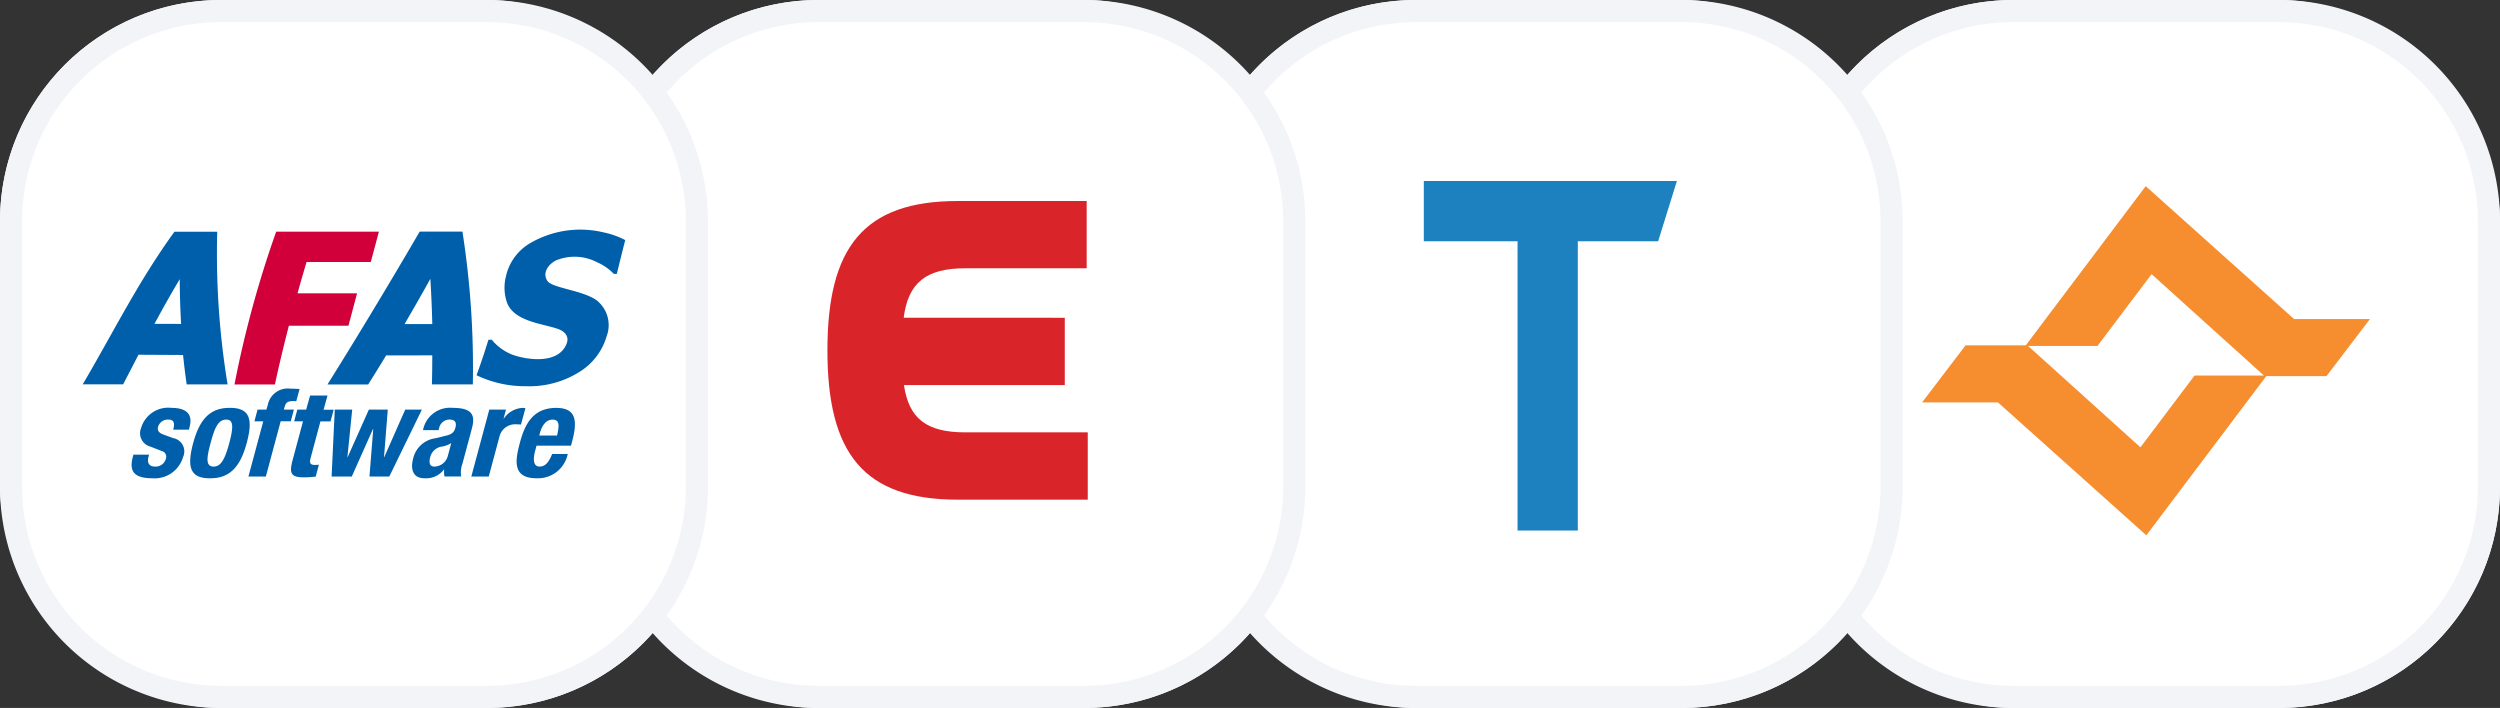 <svg xmlns="http://www.w3.org/2000/svg" width="226" height="64" viewBox="0 0 226 64">
  <rect x="0" y="0" width="226" height="64" fill="#333333" stroke="none"/>
  <g id="Afas-Exact-Twinfield-Multivers" transform="translate(-167 -677)">
    <g id="Group_2273" data-name="Group 2273" transform="translate(12198 24847)">
      <g id="Group_2236" data-name="Group 2236" transform="translate(104 -0.465)">
        <g id="Group_2233" data-name="Group 2233" transform="translate(-12885 -24303.535)">
          <rect id="Rectangle_1447" data-name="Rectangle 1447" width="64" height="64" rx="20" transform="translate(912 134)" fill="#fff"/>
          <path id="Rectangle_1447_-_Outline" data-name="Rectangle 1447 - Outline" d="M20,2A18,18,0,0,0,2,20V44A18,18,0,0,0,20,62H44A18,18,0,0,0,62,44V20A18,18,0,0,0,44,2H20m0-2H44A20,20,0,0,1,64,20V44A20,20,0,0,1,44,64H20A20,20,0,0,1,0,44V20A20,20,0,0,1,20,0Z" transform="translate(912 134)" fill="#f2f4f7"/>
        </g>
      </g>
      <g id="Multiverse" transform="translate(-294.242 -16271.37)">
        <path id="Union_32" data-name="Union 32" d="M6.857,19.55H0l3.928-5.159H9.372L20.214,0,33.628,12.016h6.856l-3.927,5.158H31.113L20.27,31.565ZM19.737,23.61l4.893-6.49H30.9L20.747,7.954l-4.893,6.491H9.58Z" transform="translate(-11563 -7881.802)" fill="#f68d2e"/>
      </g>
    </g>
    <g id="Group_2270" data-name="Group 2270" transform="translate(12047 24847)">
      <g id="Group_2238" data-name="Group 2238" transform="translate(97)">
        <g id="Group_2236-2" data-name="Group 2236" transform="translate(104 -0.465)">
          <g id="Group_2233-2" data-name="Group 2233" transform="translate(-12885 -24303.535)">
            <rect id="Rectangle_1447-2" data-name="Rectangle 1447" width="64" height="64" rx="20" transform="translate(912 134)" fill="#fff"/>
            <path id="Rectangle_1447_-_Outline-2" data-name="Rectangle 1447 - Outline" d="M20,2A18,18,0,0,0,2,20V44A18,18,0,0,0,20,62H44A18,18,0,0,0,62,44V20A18,18,0,0,0,44,2H20m0-2H44A20,20,0,0,1,64,20V44A20,20,0,0,1,44,64H20A20,20,0,0,1,0,44V20A20,20,0,0,1,20,0Z" transform="translate(912 134)" fill="#f2f4f7"/>
          </g>
        </g>
      </g>
      <g id="Small-Twinfield" transform="translate(8869.864 -4685.188)">
        <g id="Group_1494" data-name="Group 1494" transform="translate(-20621.152 -19468.449)">
          <path id="Union_20" data-name="Union 20" d="M8.474,31.595V5.448H0V0H22.879L21.184,5.448H13.922V31.595Z" fill="#1d80bf"/>
        </g>
      </g>
    </g>
    <g id="Group_2271" data-name="Group 2271" transform="translate(-691 543)">
      <rect id="Rectangle_1447-3" data-name="Rectangle 1447" width="64" height="64" rx="20" transform="translate(912 134)" fill="#fff"/>
      <path id="Rectangle_1447_-_Outline-3" data-name="Rectangle 1447 - Outline" d="M20,2A18,18,0,0,0,2,20V44A18,18,0,0,0,20,62H44A18,18,0,0,0,62,44V20A18,18,0,0,0,44,2H20m0-2H44A20,20,0,0,1,64,20V44A20,20,0,0,1,44,64H20A20,20,0,0,1,0,44V20A20,20,0,0,1,20,0Z" transform="translate(912 134)" fill="#f2f4f7"/>
      <path id="Path_824" data-name="Path 824" d="M181.28,49.958h-7.291c-3.48,0-5.1-1.217-5.545-4.277h10.761v0h3.779V44.6c0-.036,0-.072,0-.11V40.785c0-.037,0-.074,0-.11V39.6h-1.062q-.068-.006-.136-.006H168.419c.411-3.17,2.024-4.468,5.57-4.468h10.973V29.044H173.315c-8.519,0-11.791,4.182-11.791,13.5s3.271,13.5,11.791,13.5h11.744V49.958h-3.78" transform="translate(771.274 123.127)" fill="#d9252a" fill-rule="evenodd"/>
    </g>
    <g id="Group_2272" data-name="Group 2272" transform="translate(12140 24846.535)">
      <g id="Group_2233-3" data-name="Group 2233" transform="translate(-12885 -24303.535)">
        <rect id="Rectangle_1447-4" data-name="Rectangle 1447" width="64" height="64" rx="20" transform="translate(912 134)" fill="#fff"/>
        <path id="Rectangle_1447_-_Outline-4" data-name="Rectangle 1447 - Outline" d="M20,2A18,18,0,0,0,2,20V44A18,18,0,0,0,20,62H44A18,18,0,0,0,62,44V20A18,18,0,0,0,44,2H20m0-2H44A20,20,0,0,1,64,20V44A20,20,0,0,1,44,64H20A20,20,0,0,1,0,44V20A20,20,0,0,1,20,0Z" transform="translate(912 134)" fill="#f2f4f7"/>
      </g>
      <g id="Group_2234" data-name="Group 2234" transform="translate(-11968.223 -24150.641)">
        <path id="path1" d="M118.642,17.14h-.09l-3.416,0h-.155c.009-.046.018-.093.028-.139a96.163,96.163,0,0,1,3.712-13.59l.029-.081h.09q4.522,0,9.046,0h.153L128,3.463c-.216.811-.441,1.654-.672,2.518-.007.029-.015.057-.023.087h-.093q-2.857,0-5.713,0c-.279.929-.554,1.88-.82,2.837h5.385c-.013.051-.027.1-.042.152-.239.9-.479,1.795-.717,2.688-.007.031-.015.06-.023.089h-.1q-2.647,0-5.285,0c-.467,1.8-.888,3.578-1.246,5.227,0,.027-.009.053-.015.081" transform="translate(-98.561 -1.279)" fill="#d2003a"/>
        <path id="path2" d="M15.795,17.175h-.126l-3.458,0H12.1c-.006-.035-.011-.072-.016-.108-.12-.833-.224-1.686-.312-2.552l-4.031-.023c-.457.881-.905,1.752-1.357,2.618-.01.02-.02.038-.031.057H6.286l-3.38,0H2.7l.105-.176C5.411,12.56,7.744,7.849,10.954,3.427l.039-.054h.066l3.689,0h.11l0,.1a72.888,72.888,0,0,0,.92,13.584c.007.039.013.078.021.117M9.188,11.7l2.406.006c-.077-1.349-.117-2.706-.121-4.047-.8,1.344-1.563,2.7-2.285,4.041" transform="translate(0 -1.318)" fill="#005faa"/>
        <path id="path3" d="M196.952,17.141h-.127l-3.462,0h-.112l0-.1c.022-.816.032-1.664.031-2.529q-2.08.005-4.171.006c-.535.883-1.068,1.746-1.591,2.574-.011.018-.023.035-.034.054H183.81c.034-.055.07-.11.1-.164,2.654-4.242,5.743-9.371,8.2-13.6.01-.017.02-.035.031-.054h.067l3.691,0h.109c0,.034.011.068.016.1a79.515,79.515,0,0,1,.926,13.588c0,.039,0,.078,0,.117m-6.177-5.447,2.51,0c-.033-1.362-.092-2.739-.175-4.091-.749,1.35-1.535,2.728-2.335,4.093" transform="translate(-158.981 -1.283)" fill="#005faa"/>
        <path id="path4" d="M307.523,2.809c-.264,1.018-.513,2.033-.761,3.052h-.276a4.72,4.72,0,0,0-1.52-1.052,4.391,4.391,0,0,0-3.695-.165c-.714.353-1.282,1.16-.771,1.876.439.616,3.107.83,4.38,1.692a2.856,2.856,0,0,1,.952,3.317,5.623,5.623,0,0,1-2.528,3.244,8.476,8.476,0,0,1-4.725,1.246,10.111,10.111,0,0,1-4.5-.991c.38-1.041.74-2.12,1.076-3.212h.3a4.542,4.542,0,0,0,1.795,1.327c1.2.463,4.262,1,4.988-1.013.225-.626-.189-1.084-.849-1.306-1.4-.474-3.866-.663-4.539-2.315a4.132,4.132,0,0,1-.114-2.416,4.632,4.632,0,0,1,2.248-3.038,9,9,0,0,1,6.577-.942,7.493,7.493,0,0,1,1.964.7" transform="translate(-255.777 0)" fill="#005faa"/>
        <g id="g5" transform="translate(7.115 16.239)">
          <path id="path5" d="M49,243.445l-.057.214c-.31,1.158-.024,1.922,1.744,1.922a2.671,2.671,0,0,0,2.792-1.9,1.223,1.223,0,0,0-.893-1.731l-.863-.315c-.48-.169-.573-.415-.495-.707a.918.918,0,0,1,.916-.652c.513,0,.615.3.452.91h1.415l.066-.248c.292-1.09-.213-1.719-1.639-1.719a2.555,2.555,0,0,0-2.747,1.821,1.25,1.25,0,0,0,.86,1.686l1,.393a.525.525,0,0,1,.386.685.951.951,0,0,1-.992.72c-.536,0-.728-.348-.586-.877l.054-.2H49Zm5.4-1.045c-.563,2.1-.337,3.215,1.566,3.182,1.8,0,2.717-1.113,3.272-3.182.565-2.1.337-3.215-1.566-3.181-1.8,0-2.717,1.112-3.272,3.181m1.575,0c.331-1.237.638-2.124,1.414-2.124.639,0,.678.618.275,2.124s-.775,2.125-1.414,2.125c-.776,0-.606-.888-.275-2.125m3.42,3.023h1.575l1.339-4.991h.913l.283-1.057h-.913l.088-.286c.093-.348.29-.484.734-.484a2.812,2.812,0,0,1,.305.011l.3-1.1c-.28-.022-.55-.034-.836-.034a1.833,1.833,0,0,0-2.032,1.45l-.131.444h-.8l-.283,1.057h.8Zm5.219-6.047h-.8l-.283,1.057h.8L63.4,243.9c-.329,1.226-.2,1.6,1.032,1.6.365,0,.693-.034,1.045-.067l.29-1.079a3.55,3.55,0,0,1-.359.023c-.457,0-.508-.192-.381-.663l.877-3.271h.913l.283-1.057h-.913l.358-1.283H64.97Zm2.3,6.047h1.825l1.916-4.294h.023l-.341,4.294H72.13l2.945-6.047H73.568l-1.894,4.294h-.023l.342-4.294H70.282l-1.916,4.294h-.023l.433-4.294H67.2Zm9.671-4.192.045-.169a.962.962,0,0,1,.942-.787c.524,0,.655.281.532.742-.109.4-.316.584-.817.707l-.953.236a2.391,2.391,0,0,0-2.059,1.889c-.217.809-.076,1.731,1.019,1.731a2.015,2.015,0,0,0,1.774-.787h.023a2.205,2.205,0,0,0,.026.629h1.507a2.367,2.367,0,0,1,.12-1.169l.853-3.181c.292-1.091.144-1.855-1.728-1.855a2.486,2.486,0,0,0-2.658,1.866l-.039.147Zm.827,2.361a1.282,1.282,0,0,1-1.221.934c-.423,0-.491-.382-.367-.843a1.283,1.283,0,0,1,1.152-.977,2.616,2.616,0,0,0,.754-.3Zm2.133,1.832h1.575l.974-3.63a1.456,1.456,0,0,1,1.456-1.091c.16,0,.327.011.485.022l.4-1.483a2.335,2.335,0,0,0-.279-.022,2.207,2.207,0,0,0-1.674.966H82.46l.217-.809H81.169Zm9.009-2.787.094-.349c.5-1.855.412-3.068-1.425-3.068-2.122,0-2.846,1.505-3.281,3.124-.4,1.507-.777,3.238,1.505,3.238a2.746,2.746,0,0,0,2.813-2.192H86.848c-.291.742-.612,1.135-1.138,1.135-.582,0-.589-.7-.4-1.405l.13-.484h3.116Zm-2.868-.921.064-.236c.15-.562.5-1.2,1.133-1.2.65,0,.626.517.413,1.439H85.688Z" transform="translate(-48.829 -237.48)" fill="#005faa"/>
        </g>
      </g>
    </g>
  </g>
</svg>
